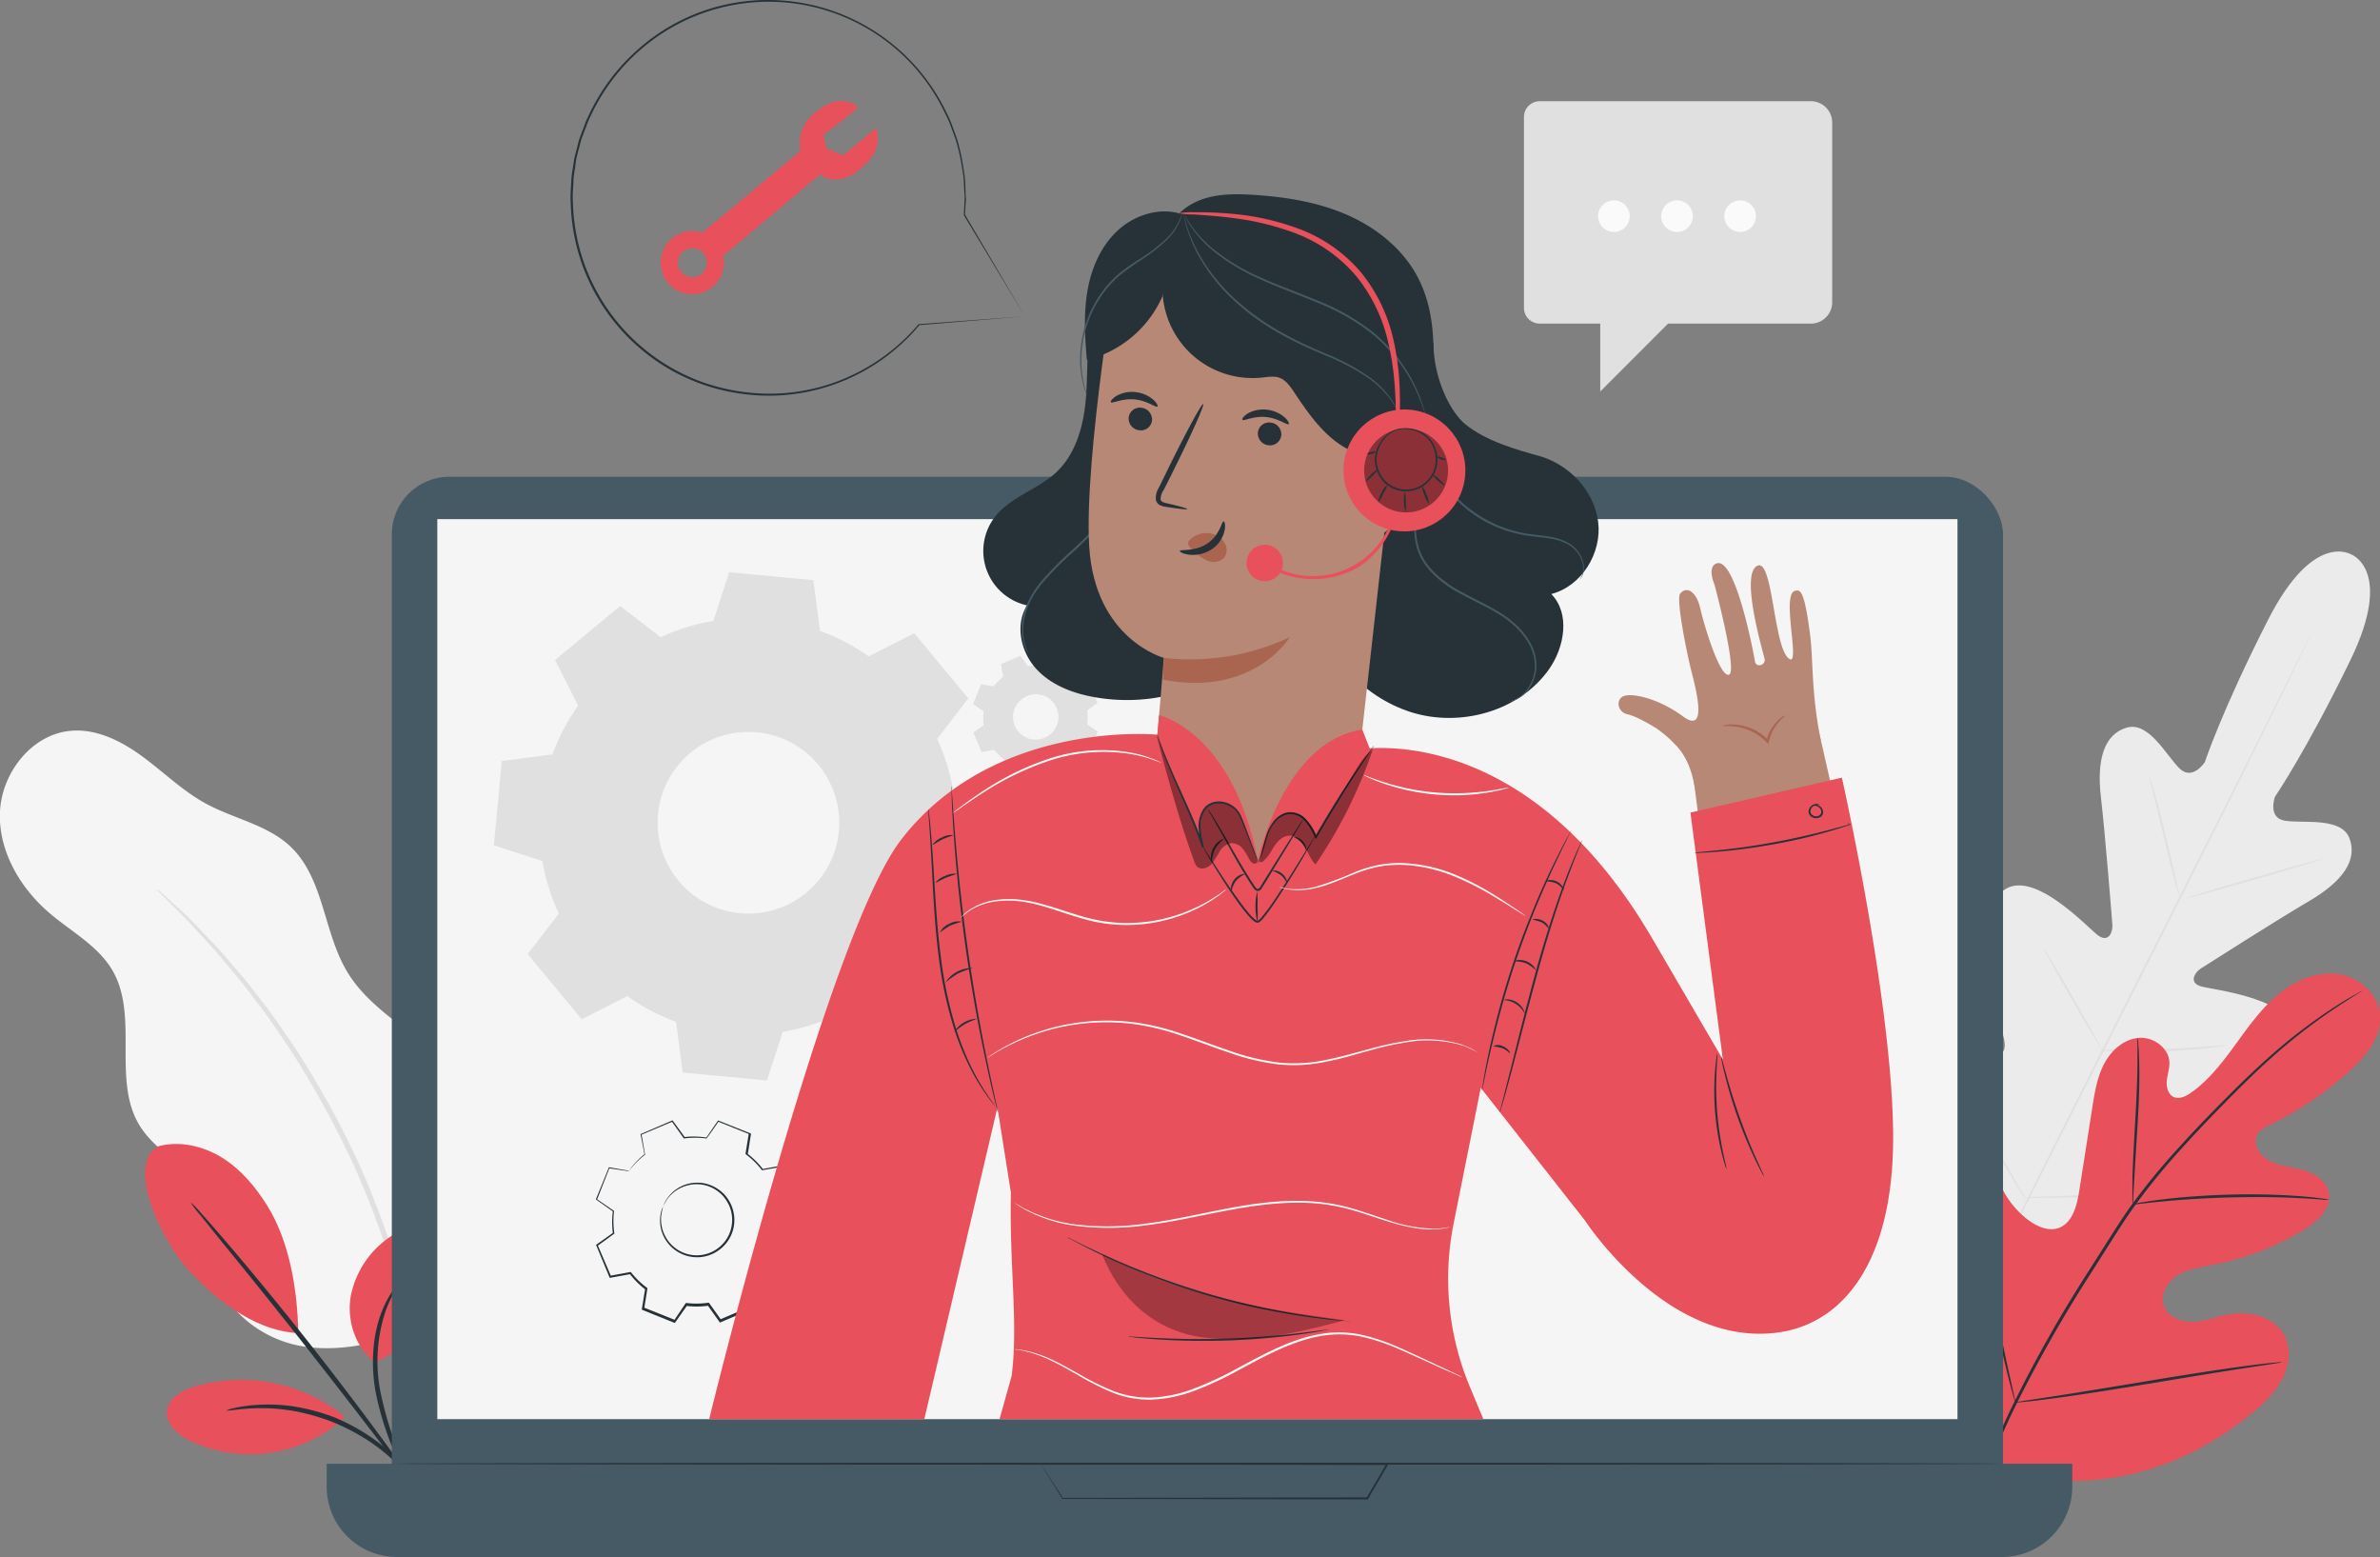 <svg xmlns="http://www.w3.org/2000/svg" viewBox="0 0 602.73 394.18"><rect x="0" y="0" width="602.73" height="394.18" fill="#808080" stroke="none"/><defs><style>.cls-1,.cls-9{fill:#f5f5f5;}.cls-2,.cls-8{fill:#e0e0e0;}.cls-3{fill:#ebebeb;}.cls-4{fill:#fafafa;}.cls-5{fill:#e8505b;}.cls-6{fill:#263238;}.cls-7{fill:#455a64;}.cls-8,.cls-9{fill-rule:evenodd;}.cls-10{fill:none;}.cls-11{fill:#b78876;}.cls-12{fill:#aa6550;}.cls-13{opacity:0.4;}.cls-14{opacity:0.3;}</style></defs><g id="Calque_2" data-name="Calque 2"><g id="Background_Complete" data-name="Background Complete"><path class="cls-1" d="M109.21,335c10.85-7.57,14.5-16.9,15.73-30.07a46.39,46.39,0,0,0-12.84-36.25c-7.71-7.88-18.33-13.06-24.07-22.48-6.12-10-5.91-23.71-14.41-31.82-5.84-5.58-14.39-7.07-21.48-10.93-5.79-3.15-10.56-7.85-15.86-11.77S24.7,184.5,18.13,185C8.21,185.74.5,195.47,0,205.4s5.07,19.43,12.65,25.86c5.49,4.67,12.26,8.24,15.87,14.49,6.76,11.73-.31,28,7,39.46,5.3,8.35,17.32,12.34,19,22.09.62,3.59-.4,7.24-.37,10.88.09,11.37,10.72,20.54,21.91,22.56s22.62-1.5,33.17-5.75"/><path class="cls-2" d="M39.61,225a7.86,7.86,0,0,0,1.19,1.34l3.6,3.61c1.59,1.54,3.5,3.45,5.59,5.81s4.62,4.87,7.09,8l4,4.77c1.37,1.66,2.67,3.5,4.08,5.34,2.88,3.66,5.59,7.82,8.52,12.14a240.52,240.52,0,0,1,16.28,29.8,242,242,0,0,1,11.48,32c1.28,5.07,2.6,9.86,3.41,14.44.44,2.28,1,4.46,1.29,6.6s.63,4.17.93,6.13c.68,3.9.91,7.47,1.26,10.6s.53,5.82.62,8,.24,3.79.32,5.09a9,9,0,0,0,.2,1.78,8.47,8.47,0,0,0,.07-1.78c0-1.31,0-3-.06-5.11s-.09-4.94-.39-8.08-.45-6.73-1.07-10.66q-.4-3-.84-6.18c-.31-2.14-.8-4.35-1.22-6.64-.78-4.62-2.06-9.44-3.31-14.55a232.69,232.69,0,0,0-11.45-32.19A232.3,232.3,0,0,0,74.7,265.25c-3-4.32-5.74-8.49-8.67-12.13-1.44-1.84-2.76-3.67-4.16-5.32s-2.77-3.22-4.06-4.74c-2.53-3.07-5.1-5.58-7.27-7.87s-4.12-4.17-5.77-5.66L41,226.09A9.71,9.71,0,0,0,39.61,225Z"/><path class="cls-3" d="M595.54,140.43s-9.54-6.31-21.17,16.51-16,36-16,36-3.08,4.78-6.36,1.65-7.78-12-13.37-10.39c-5.79,1.65-7.69,8.12-6.59,17.61s2.76,30.38,2.9,32.27-.92,4.59-3.5,2.82S514,218.59,506.6,226.1s0,33.45.76,36.3.2,4.07-1.16,4.78-5.82-5.32-10.23-9.85-10.32-9-14.23-4.3-5.17,24.15,13.35,55.77l9.55,14.09,17.06-.95c36.4-4.25,51.19-17,52.57-22.92s-5.74-8-12-8.77-13.76-.73-14-2.24.39-2.69,3.12-3.8S579.27,273.4,580.8,263s-20.59-12.34-23.56-13.33-1.42-3.49.14-4.49,19.27-12.29,27.51-17.12,12.26-10.25,10.09-15.87c-2.08-5.42-11.87-3.67-16.34-4.41s-2.51-6.07-2.51-6.07S584,190.23,595.2,167.2s.14-26.89.14-26.89"/><path class="cls-2" d="M585.09,160.85s-.06.17-.21.49l-.67,1.43c-.6,1.27-1.48,3.11-2.61,5.46-2.27,4.75-5.6,11.59-9.76,20-8.3,16.87-20,40.09-32.93,65.69s-24.68,48.8-33.06,65.64c-4.18,8.41-7.57,15.22-9.91,19.94-1.17,2.34-2.08,4.17-2.7,5.43l-.72,1.4c-.16.31-.26.47-.26.47l.21-.49c.16-.34.39-.82.67-1.43l2.61-5.47c2.27-4.74,5.61-11.58,9.76-20,8.3-16.88,20-40.1,32.93-65.71s24.68-48.79,33.07-65.62c4.17-8.41,7.56-15.22,9.91-20,1.16-2.34,2.07-4.16,2.7-5.42l.71-1.4A4.85,4.85,0,0,1,585.09,160.85Z"/><path class="cls-2" d="M544.41,196.83a6.81,6.81,0,0,1,.43,1.16c.24.75.57,1.85.95,3.21.78,2.72,1.74,6.5,2.74,10.7s1.83,7.88,2.5,10.75l.78,3.25a5,5,0,0,1,.24,1.21,5.9,5.9,0,0,1-.44-1.15c-.24-.76-.57-1.86-.94-3.22C549.93,220,549,216.22,548,212s-1.89-7.87-2.58-10.73c-.31-1.29-.58-2.37-.79-3.25A5.27,5.27,0,0,1,544.41,196.83Z"/><path class="cls-2" d="M553.61,227.41c0-.14,7.68-2.48,17.23-5.23s17.34-4.86,17.38-4.72-7.67,2.48-17.23,5.23S553.65,227.55,553.61,227.41Z"/><path class="cls-2" d="M531.93,265.83a7,7,0,0,1,1.26-.06l3.41,0c2.88,0,6.86,0,11.26-.18s8.36-.44,11.23-.67l3.41-.27a6.37,6.37,0,0,1,1.26,0,5.93,5.93,0,0,1-1.24.25c-.8.12-1.95.27-3.39.43-2.87.33-6.85.67-11.25.83s-8.4.12-11.29,0c-1.44-.06-2.61-.12-3.41-.18A5.32,5.32,0,0,1,531.93,265.83Z"/><path class="cls-2" d="M517.52,240a5.12,5.12,0,0,1,.66,1l1.65,2.7c1.37,2.28,3.23,5.46,5.26,9s3.84,6.73,5.12,9.06l1.5,2.78a4.63,4.63,0,0,1,.49,1.06,5.36,5.36,0,0,1-.66-1l-1.65-2.69c-1.37-2.29-3.23-5.46-5.26-9s-3.84-6.73-5.13-9.07l-1.5-2.78A4.32,4.32,0,0,1,517.52,240Z"/><path class="cls-2" d="M494.06,271.5a7.94,7.94,0,0,1,.84,1.23c.56.89,1.27,2,2.13,3.44,1.77,2.92,4.19,7,6.83,11.47s5,8.58,6.7,11.55l2,3.53a8.17,8.17,0,0,1,.66,1.33,8.66,8.66,0,0,1-.84-1.23c-.56-.9-1.27-2.06-2.12-3.45-1.78-2.92-4.19-7-6.84-11.46s-5-8.58-6.7-11.55l-2-3.53A8.3,8.3,0,0,1,494.06,271.5Z"/><path class="cls-2" d="M513,303.14a8.15,8.15,0,0,1,1.59-.11l4.33-.15c3.65-.12,8.7-.31,14.27-.67s10.6-.82,14.24-1.18l4.31-.41a9.89,9.89,0,0,1,1.59-.1,8.64,8.64,0,0,1-1.56.3c-1,.16-2.48.36-4.3.59-3.63.45-8.67,1-14.25,1.32s-10.63.5-14.29.53c-1.83,0-3.32,0-4.34,0A8.42,8.42,0,0,1,513,303.14Z"/><path class="cls-2" d="M389.94,25.62H458.6A5.41,5.41,0,0,1,464,31V76.52a5.41,5.41,0,0,1-5.41,5.41H422.44L405.26,99.12V81.93H389.94a4,4,0,0,1-4-4V29.63A4,4,0,0,1,389.94,25.62Z"/><path class="cls-4" d="M412.72,54.73a4,4,0,1,1-4-4A4,4,0,0,1,412.72,54.73Z"/><path class="cls-4" d="M428.7,54.73a4,4,0,1,1-4-4A4,4,0,0,1,428.7,54.73Z"/><path class="cls-4" d="M444.68,54.73a4,4,0,1,1-4-4A4,4,0,0,1,444.68,54.73Z"/></g><g id="Plants"><path class="cls-5" d="M501.51,369.09c-17.17-16.71-17.47-42.56-13-65,.74-3.75,1-7.79,3.31-10.81s6.88-4.6,10-2.46c2.59,1.78,3.28,5.24,4.41,8.19a22.45,22.45,0,0,0,7.46,9.89c2.2,1.63,5.05,2.88,7.63,2,3.55-1.27,4.67-5.7,5.25-9.45q1.65-10.5,3.29-21c.59-3.75,1.2-7.59,2.95-11s4.86-6.25,8.59-6.67,7.81,2.36,8,6.15c.06,1.58-.51,3.12-.66,4.69s.3,3.42,1.71,4.09,3.1-.13,4.4-1.05c4.49-3.16,7.91-7.61,11.16-12.06s6.43-9,10.62-12.59,9.58-6,15-5.47,10.61,4.82,11.11,10.32-3.46,10.37-7.52,14.1A84.85,84.85,0,0,1,575,284.71c-1.32.65-2.75,1.35-3.43,2.66-1.22,2.37.74,5.24,3.08,6.46,2.64,1.39,5.72,1.59,8.59,2.42s5.83,2.62,6.49,5.57c.91,4.08-3,7.58-6.54,9.7A72.64,72.64,0,0,1,560,320.31c-2.93.56-6,1-8.52,2.55s-4.43,4.73-3.52,7.59,4.23,4.27,7.21,4.21,5.82-1.22,8.74-1.81c5.47-1.1,12.07.34,14.65,5.33,1.69,3.28,1.22,7.39-.45,10.71a27.63,27.63,0,0,1-7.2,8.34c-9.84,8.35-21.69,14.43-34.32,16.62s-23.9,1.52-35.08-4.76"/><path class="cls-6" d="M498.49,385.79a166.67,166.67,0,0,1,11.17-29.92,339.14,339.14,0,0,1,19.24-34l5.5-8.66c1.81-2.84,3.61-5.65,5.53-8.29a171.18,171.18,0,0,1,12-14.56c4-4.44,8-8.52,11.75-12.3s7.33-7.22,10.72-10.23a135.33,135.33,0,0,1,17-13c2.12-1.37,3.81-2.38,5-3l1.32-.76a3.31,3.31,0,0,1,.45-.23,2.37,2.37,0,0,1-.42.3l-1.27.81c-1.13.71-2.78,1.75-4.88,3.15a143.22,143.22,0,0,0-16.85,13.13c-3.36,3-6.9,6.49-10.64,10.28s-7.68,7.87-11.69,12.32a170.78,170.78,0,0,0-11.86,14.52c-1.92,2.64-3.7,5.43-5.51,8.27l-5.5,8.66a349,349,0,0,0-19.25,33.91A169.69,169.69,0,0,0,499,385.92"/><path class="cls-6" d="M540.14,304.91a7.08,7.08,0,0,1-.11-1.66c0-1.07,0-2.61,0-4.53.08-3.82.37-9.09.71-14.9s.55-11.08.57-14.89c0-1.91,0-3.45,0-4.52a8.61,8.61,0,0,1,0-1.66,7,7,0,0,1,.22,1.65c.1,1.06.18,2.61.22,4.52.11,3.82,0,9.11-.36,14.93s-.67,10.93-.91,14.89c-.1,1.79-.18,3.3-.25,4.52A8.6,8.6,0,0,1,540.14,304.91Z"/><path class="cls-6" d="M589.83,303.76a10.71,10.71,0,0,1-2-.09c-1.25-.09-3.07-.23-5.32-.33-4.49-.25-10.71-.36-17.58-.19s-13.09.61-17.57,1.05c-2.24.2-4,.42-5.31.56a10.47,10.47,0,0,1-2,.15,9.94,9.94,0,0,1,1.92-.43c1.24-.22,3.05-.51,5.29-.78,4.48-.57,10.71-1.08,17.6-1.26a173,173,0,0,1,17.64.4c2.25.17,4.06.38,5.31.56A10.57,10.57,0,0,1,589.83,303.76Z"/><path class="cls-6" d="M510.39,355.08a2.57,2.57,0,0,1-.23-.64c-.15-.51-.33-1.13-.54-1.88-.46-1.63-1.07-4-1.78-7-1.43-5.9-3.14-14.12-4.91-23.21s-3.41-17.32-4.71-23.25l-1.56-7c-.16-.77-.3-1.4-.41-1.91a2.68,2.68,0,0,1-.1-.68,2.57,2.57,0,0,1,.23.64c.15.51.33,1.13.54,1.88.47,1.63,1.07,4,1.78,7,1.43,5.9,3.14,14.12,4.91,23.22s3.41,17.31,4.71,23.24l1.56,7c.17.77.3,1.4.41,1.91A2.19,2.19,0,0,1,510.39,355.08Z"/><path class="cls-6" d="M577.85,344.87a2.8,2.8,0,0,1-.68.16l-2,.32-7.23,1.1c-6.1.94-14.51,2.33-23.8,3.87s-17.73,2.86-23.85,3.67c-3.06.41-5.54.71-7.26.88l-2,.19a2.23,2.23,0,0,1-.7,0,2.8,2.8,0,0,1,.68-.16l2-.32,7.23-1.1c6.1-.94,14.51-2.33,23.81-3.87s17.72-2.86,23.84-3.67c3.06-.41,5.54-.71,7.26-.88l2-.19A2.67,2.67,0,0,1,577.85,344.87Z"/><path class="cls-5" d="M40.1,290.2c5.41-1.45,11.32-.08,16.09,2.86s8.47,7.35,11.44,12.1c5.74,9.19,7.71,21.5,7.91,32.34-12-.56-22.24-10.07-27.12-15.22-7.72-8.14-16.72-27.53-8.32-32.08"/><path class="cls-5" d="M94.85,344.85c-4.93-3.86-7.1-10.66-6-16.82a23.61,23.61,0,0,1,10.26-15.11c2.4-1.62,5.36-2.9,8.13-2.07a7.6,7.6,0,0,1,4.89,6,15.43,15.43,0,0,1-1,8c-3.08,8.75-7.67,16.65-16.28,20.08"/><path class="cls-6" d="M105.77,379.14a7.8,7.8,0,0,1-1.2-1.94c-.7-1.28-1.67-3.15-2.8-5.51a76.23,76.23,0,0,1-6.66-19.35c-1.43-8-.39-15.46,1.61-20.35a25.18,25.18,0,0,1,2.94-5.5,7.28,7.28,0,0,1,1.5-1.73c.21.13-1.93,2.65-3.63,7.53a40.19,40.19,0,0,0-1.23,19.84,87.84,87.84,0,0,0,6.25,19.2C104.62,376.11,105.93,379.06,105.77,379.14Z"/><path class="cls-6" d="M48.26,304.37a22,22,0,0,1,2.61,2.7c1.62,1.79,3.92,4.42,6.72,7.7,5.62,6.55,13.23,15.74,21.38,26.09s15.3,19.9,20.36,26.9c2.53,3.5,4.54,6.35,5.9,8.35a21.42,21.42,0,0,1,2,3.16,21.64,21.64,0,0,1-2.4-2.89l-6.21-8.11C93.41,361.41,86.16,352,78,341.61S62.38,322,56.93,315.32l-6.42-7.95A22.85,22.85,0,0,1,48.26,304.37Z"/><path class="cls-5" d="M86.73,358.21A41.64,41.64,0,0,0,49.38,351c-3.22,1-6.78,2.93-7.1,6.27s2.81,6,5.82,7.47A35.6,35.6,0,0,0,87.17,359"/><path class="cls-6" d="M57.37,357.09a7.58,7.58,0,0,1,2.09-.63A18.77,18.77,0,0,1,62,356a28.12,28.12,0,0,1,3.38-.34,43.66,43.66,0,0,1,8.83.38,51.51,51.51,0,0,1,10.47,2.79A51.06,51.06,0,0,1,94.19,364a44.11,44.11,0,0,1,6.71,5.76,27.8,27.8,0,0,1,2.23,2.56,17.24,17.24,0,0,1,1.51,2.06,7.23,7.23,0,0,1,1.1,1.89c-.19.13-1.91-2.45-5.45-5.91a48.51,48.51,0,0,0-6.73-5.44A54.41,54.41,0,0,0,84.2,360,53.92,53.92,0,0,0,74,357.15a48.53,48.53,0,0,0-8.63-.64C60.44,356.61,57.41,357.32,57.37,357.09Z"/></g><g id="Speech_Bubble" data-name="Speech Bubble"><path class="cls-5" d="M221.86,32.38l-8.38,7-4.08-1.82-.84-3.46s9-6.64,8.67-7a5.24,5.24,0,0,0-3.09-1.42,8.25,8.25,0,0,0-6.08,1.63l-1.59,1.18a9.72,9.72,0,0,0-3.82,9.43,3,3,0,0,0,.06.31L177.84,58.91a8,8,0,1,0,5.28,5.86l24.59-20.64a5.23,5.23,0,0,0,3.54,1.28,9.16,9.16,0,0,0,6.67-2.7l2.08-2A8.33,8.33,0,0,0,221.86,32.38Zm-48,37.47A3.67,3.67,0,1,1,178.67,68,3.66,3.66,0,0,1,173.82,69.85Z"/><path class="cls-6" d="M259.52,80.08l-26.79,2.24.1,0a49.8,49.8,0,0,1-37.24,17.85,51.73,51.73,0,0,1-17.37-2.75,49.46,49.46,0,0,1-16.44-9.49,50,50,0,0,1-17.25-36.7,19.29,19.29,0,0,1,0-2.74c.05-.91.09-1.83.14-2.75A23,23,0,0,1,145,43l.42-2.75c.19-.91.45-1.81.68-2.71s.42-1.83.74-2.71l1-2.64.49-1.33c.16-.44.4-.86.59-1.28a50.73,50.73,0,0,1,12.75-17.16A49.47,49.47,0,0,1,199.13.22a50.12,50.12,0,0,1,40.58,28.32,25.92,25.92,0,0,1,1.48,3.4c.41,1.15.84,2.27,1.22,3.4a53.63,53.63,0,0,1,1.5,6.72c.15,1.1.36,2.17.46,3.24s.1,2.13.15,3.16c0,.52,0,1,.08,1.54s0,1-.07,1.51c-.05,1-.09,2-.14,2.92l0-.09,15.15,25.74L244.11,54.5l0,0v-.05c0-.95.09-1.92.13-2.91,0-.49.05-1,.06-1.5s-.06-1-.08-1.52c-.06-1-.11-2.08-.17-3.14s-.31-2.13-.46-3.23a52.92,52.92,0,0,0-1.52-6.66c-.38-1.12-.81-2.23-1.22-3.37a25,25,0,0,0-1.48-3.37A49.46,49.46,0,0,0,162,12.76a50.44,50.44,0,0,0-12.61,17c-.19.43-.42.83-.58,1.27l-.48,1.32-1,2.61c-.31.88-.48,1.79-.73,2.68s-.48,1.78-.67,2.68L145.56,43a22.71,22.71,0,0,0-.34,2.72c0,.91-.09,1.82-.13,2.72a17.53,17.53,0,0,0,0,2.71,49.62,49.62,0,0,0,33.31,45.77,51.58,51.58,0,0,0,17.21,2.75,49.45,49.45,0,0,0,15.61-2.8,50.15,50.15,0,0,0,21.42-14.8l0,0h.06Z"/></g><g id="Device"><rect class="cls-7" x="99.23" y="120.7" width="408.03" height="269.83" rx="14.57"/><path class="cls-7" d="M82.74,370.57H524.8a0,0,0,0,1,0,0v5.81a17.8,17.8,0,0,1-17.8,17.8H100.53a17.8,17.8,0,0,1-17.8-17.8v-5.81A0,0,0,0,1,82.74,370.57Z"/><rect class="cls-1" x="110.75" y="131.43" width="384.98" height="227.86"/><path class="cls-6" d="M263.59,370.57h1.72l5,0,18.65-.08,62.37-.13h.46l-.23.4c-.79,1.34-1.63,2.79-2.48,4.24l-2.61,4.48-.08.13h-.15l-77.19-.14H269l0-.06-4.05-6.57-1-1.67c-.23-.37-.33-.55-.33-.55s.14.2.38.58l1.08,1.67,4.13,6.42-.1-.06,77.19-.14-.23.13,2.62-4.49c.85-1.45,1.69-2.89,2.47-4.24l.23.4-62.11-.14-18.75-.07-5.1,0h-1.34Z"/><path class="cls-8" d="M251.63,173.81a13.09,13.09,0,0,1,2.44-2.49l-.58-3.19,4.93-2.11,1.9,2.63a13.22,13.22,0,0,1,3.5,0l1.84-2.66,5,2-.52,3.19a13.2,13.2,0,0,1,2.5,2.45l3.19-.58,2.1,4.93-2.62,1.9a13.15,13.15,0,0,1,0,3.49l2.67,1.85-2,5-3.2-.51a13.45,13.45,0,0,1-2.44,2.5l.58,3.18L266,197.43l-1.9-2.63a12.81,12.81,0,0,1-3.5,0l-1.84,2.67-5-2,.52-3.2a13.2,13.2,0,0,1-2.5-2.45l-3.19.58-2.1-4.93,2.62-1.9a13.15,13.15,0,0,1,0-3.49l-2.67-1.84,2-5,3.2.51Zm5.33,5.55a5.75,5.75,0,1,0,7.49-3.2A5.76,5.76,0,0,0,257,179.36Z"/><path class="cls-9" d="M231.64,277.23a38,38,0,0,1,7.09-7.24L237,260.76l14.29-6.1,5.5,7.61a37.73,37.73,0,0,1,10.13-.11l5.34-7.73,14.42,5.8-1.49,9.26a38.26,38.26,0,0,1,7.23,7.09l9.24-1.68,6.1,14.29-7.61,5.5a38.14,38.14,0,0,1,.11,10.13l7.72,5.34-5.79,14.41L293,323.08a37.72,37.72,0,0,1-7.09,7.24l1.69,9.24-14.29,6.1-5.5-7.61a38.14,38.14,0,0,1-10.13.11l-5.34,7.72-14.41-5.79,1.48-9.27a38,38,0,0,1-7.23-7.09l-9.24,1.69-6.1-14.29,7.61-5.51a38.06,38.06,0,0,1-.11-10.12l-7.72-5.34,5.79-14.42,9.27,1.49Zm15.46,16.06A16.67,16.67,0,1,0,268.78,284,16.67,16.67,0,0,0,247.1,293.29Z"/><path class="cls-10" d="M159.43,296.48a20.7,20.7,0,0,1,3.92-4l-.94-5.11,7.91-3.37,3,4.21a20.65,20.65,0,0,1,5.61-.06l2.95-4.27,8,3.2-.83,5.13a20.7,20.7,0,0,1,4,3.92l5.11-.93,3.37,7.9-4.21,3.05a20.57,20.57,0,0,1,.06,5.6l4.28,2.95-3.21,8-5.13-.82a20.94,20.94,0,0,1-3.92,4l.93,5.11-7.9,3.37-3.05-4.21a21,21,0,0,1-5.6.07l-2.95,4.27-8-3.21.83-5.12a20.75,20.75,0,0,1-4-3.93l-5.11.94-3.37-7.91,4.21-3a20.65,20.65,0,0,1-.06-5.61l-4.28-2.95,3.21-8,5.13.83Zm8.55,8.88a9.22,9.22,0,1,0,12-5.12A9.22,9.22,0,0,0,168,305.36Z"/><path class="cls-6" d="M168,305.36a7,7,0,0,1,1-2,9.19,9.19,0,0,1,5-3.58,9.34,9.34,0,0,1,4.34-.2,9.52,9.52,0,0,1,4.46,2.21,8.83,8.83,0,0,1,1.75,2.08,9,9,0,0,1,1.12,2.62,9.39,9.39,0,0,1-4.18,10.39,9.08,9.08,0,0,1-2.61,1.12,9,9,0,0,1-2.71.29,9.4,9.4,0,0,1-7.75-4.63,9.17,9.17,0,0,1-1.15-6.08,7.05,7.05,0,0,1,.67-2.18,21.68,21.68,0,0,0-.47,2.21,9.11,9.11,0,0,0,1.28,5.85,9,9,0,0,0,7.44,4.34,8.93,8.93,0,0,0,5-1.36,9,9,0,0,0,3.59-4.26,9.13,9.13,0,0,0,.36-5.57,8.48,8.48,0,0,0-1.05-2.47,8.33,8.33,0,0,0-1.64-2,9.09,9.09,0,0,0-4.23-2.15,9,9,0,0,0-4.15.13,9.2,9.2,0,0,0-5,3.34C168.3,304.61,168,305.39,168,305.36Z"/><path class="cls-6" d="M159.43,296.48l-.33,0-1-.13-3.85-.57.1-.05c-.81,2-1.88,4.73-3.16,8l-.05-.16,4.28,2.94.08.05v.09a20.81,20.81,0,0,0,.08,5.56v.1l-.08.07-4.2,3.05.06-.22c1.07,2.48,2.2,5.12,3.39,7.9l-.23-.13,5.11-.94.13,0,.08.11a20.88,20.88,0,0,0,4,3.87l.11.08,0,.14c-.25,1.59-.53,3.34-.82,5.13L163,331l8,3.2-.29.09L173.6,330l.09-.12.15,0a21.06,21.06,0,0,0,5.54-.07l.15,0,.09.12,3,4.21-.31-.08,7.9-3.38-.15.29c-.3-1.62-.62-3.36-.94-5.11l0-.16.13-.1a20.74,20.74,0,0,0,3.87-3.95h0l.1-.13.16,0,5.12.83-.28.16,3.2-8,.1.31-4.27-3-.13-.09,0-.15a21,21,0,0,0-.06-5.54l0-.15.12-.09,4.21-3-.08.3q-1.72-4.05-3.37-7.91l.27.15-5.11.92-.14,0-.09-.12a21,21,0,0,0-3.95-3.88l-.11-.08,0-.14c.28-1.76.56-3.46.83-5.12l.14.23-8-3.22.24-.07c-1,1.5-2,2.91-3,4.26l-.06.1h-.12a21,21,0,0,0-5.55,0l-.11,0-.06-.09-3-4.22.19.05-7.92,3.34.07-.13c.36,2.05.65,3.72.9,5.12v.05l0,0a21.58,21.58,0,0,0-3.07,2.88c-.29.34-.52.6-.68.8l-.22.26a1.31,1.31,0,0,1,.19-.29c.13-.19.34-.47.64-.83a20.42,20.42,0,0,1,3-2.95l0,.08c-.26-1.39-.58-3.07-1-5.11l0-.09.09,0,7.89-3.4.11-.05.08.1,3.06,4.2-.17-.07A21.22,21.22,0,0,1,179,288l-.18.08c.94-1.36,1.91-2.77,2.94-4.28l.1-.13.15.06,8,3.19.16.06,0,.18c-.26,1.66-.53,3.36-.81,5.12l-.09-.22a21.36,21.36,0,0,1,4,4l-.23-.08,5.11-.94.2,0,.07.18,3.38,7.9.08.19-.16.12-4.21,3,.11-.24a21.51,21.51,0,0,1,.06,5.67l-.11-.24c1.41,1,2.84,2,4.27,3l.18.12-.08.19-3.2,8-.08.19-.21,0-5.13-.82.26-.11h0a21.2,21.2,0,0,1-4,4.05l.1-.26c.32,1.76.64,3.5.93,5.11l0,.21-.19.08-7.91,3.37-.19.08-.12-.16-3-4.22.24.11a21.17,21.17,0,0,1-5.67.05l.24-.1-3,4.27-.11.16-.18-.07-8-3.22-.17-.07,0-.18c.29-1.79.57-3.54.83-5.13l.09.22a21.46,21.46,0,0,1-4-4l.21.08-5.11.92-.17,0-.06-.15L151,315.3l-.06-.13.13-.09,4.22-3-.08.16a21.42,21.42,0,0,1,0-5.65l.07.15-4.26-3-.09-.06,0-.1,3.25-8,0-.06h.06l3.8.66,1,.17Z"/><path class="cls-8" d="M139.9,191a52.41,52.41,0,0,1,6.52-12.35l-5.86-11.55,16.49-13.68,10.26,7.9a52.43,52.43,0,0,1,13.35-4.13l4-12.31,21.33,2,1.67,12.84A52.47,52.47,0,0,1,220,166.18l11.54-5.86,13.68,16.49-7.89,10.27a52.21,52.21,0,0,1,4.12,13.34l12.31,4-2,21.33L239,227.44a52.24,52.24,0,0,1-6.53,12.35l5.86,11.55L221.83,265l-10.27-7.89a52.46,52.46,0,0,1-13.34,4.12l-4,12.31-21.33-2-1.68-12.83a52.44,52.44,0,0,1-12.35-6.53l-11.55,5.86-13.68-16.49,7.9-10.26A52.48,52.48,0,0,1,137.38,218l-12.3-4,2-21.33L139.9,191Zm26.74,15.14a23,23,0,1,0,25-20.75A23,23,0,0,0,166.64,206.09Z"/><line class="cls-6" x1="99.23" y1="370.57" x2="507.26" y2="370.57"/><path class="cls-6" d="M507.26,370.57c0,.14-91.35.25-204,.25s-204-.11-204-.25,91.33-.24,204-.24S507.26,370.44,507.26,370.57Z"/></g><g id="Character"><path class="cls-6" d="M287.8,64c-6.29,2.77-9.95,9.55-11.33,16.28S275.55,94,275,100.82s-2.47,14-7.46,18.71c-4.66,4.4-11.52,6.19-15.49,11.22a14.1,14.1,0,0,0,8.05,22.51c-3.14,5-1.57,11.91,2.44,16.2s9.91,6.34,15.72,7.22c10.22,1.56,21.12-.16,29.76-5.85s14.67-15.57,14.65-25.9"/><path class="cls-7" d="M260.55,165.58a8.05,8.05,0,0,1-1.11-2.22,13.35,13.35,0,0,1-.4-6.75,18.51,18.51,0,0,1,1.44-4.49,25.11,25.11,0,0,1,2.89-4.56,83.53,83.53,0,0,1,8.65-8.75,91.26,91.26,0,0,0,8.41-8.9,41.55,41.55,0,0,0,5.38-8.39,29.45,29.45,0,0,0,2.19-6.35c.19-.77.24-1.39.33-1.8a4.4,4.4,0,0,1,.13-.63,2.58,2.58,0,0,1,0,.64c-.06.42-.08,1.05-.24,1.83a27.85,27.85,0,0,1-2.06,6.46,40.68,40.68,0,0,1-5.34,8.52,87.66,87.66,0,0,1-8.43,9,86.91,86.91,0,0,0-8.63,8.68,24.87,24.87,0,0,0-2.88,4.45,18.59,18.59,0,0,0-1.47,4.37,13.71,13.71,0,0,0,.24,6.63A21.59,21.59,0,0,0,260.55,165.58Z"/><path class="cls-6" d="M363,86.59c0,9.24,4.27,17.71,8.1,20.83,5.42,4.4,13.38,6.53,18.63,8,7.64,2.13,14,8.82,15,16.7s-4.19,16.29-11.87,18.27c4.83,4.93,3.39,13.41-.58,19.05-7.54,10.69-22.57,14.8-35,10.84s-22-15-25.74-27.53"/><path class="cls-7" d="M382,177.61a8.07,8.07,0,0,0,2.93-1.29,8.63,8.63,0,0,0,2.47-2.82,10.27,10.27,0,0,0,1.31-4.76,11.6,11.6,0,0,0-1.54-5.76,18.89,18.89,0,0,0-4.49-5.27c-3.79-3.19-8.94-5.18-13.92-8a27.61,27.61,0,0,1-6.61-5.19,16.09,16.09,0,0,1-2.31-3.3,14.34,14.34,0,0,1-1.29-3.63,24.81,24.81,0,0,1-.32-7.08c.16-2.21.44-4.24.64-6.11a27.18,27.18,0,0,0-.14-8.8c-.14-.5-.26-.94-.36-1.34s-.27-.69-.37-1a4.44,4.44,0,0,1-.28-.79,7,7,0,0,1,.38.75c.11.26.28.56.41.94s.25.85.41,1.35a26.59,26.59,0,0,1,.3,8.88c-.18,1.87-.44,3.91-.58,6.1a24.25,24.25,0,0,0,.36,6.95,14.36,14.36,0,0,0,3.51,6.7,27.2,27.2,0,0,0,6.5,5.09c4.93,2.83,10.11,4.85,14,8.12a18.94,18.94,0,0,1,4.56,5.42,12,12,0,0,1,1.53,6,10.46,10.46,0,0,1-1.42,4.88,8.84,8.84,0,0,1-2.59,2.84,7.36,7.36,0,0,1-2.22,1A4.29,4.29,0,0,1,382,177.61Z"/><path class="cls-7" d="M400,146.78a4.92,4.92,0,0,0,.93-2.57,6.16,6.16,0,0,0-.71-3.12A7.81,7.81,0,0,0,397.4,138a13.75,13.75,0,0,0-4.91-1.66c-1.86-.33-3.89-.44-6-.78a32.2,32.2,0,0,1-12.94-5.11A31.7,31.7,0,0,1,364,120.31a32.15,32.15,0,0,1-3.93-10.68,31,31,0,0,1-.41-7.66c.07-.91.16-1.61.24-2.08a5.41,5.41,0,0,1,.14-.71c.06,0-.11,1-.18,2.8a32.9,32.9,0,0,0,4.53,18.1,31.67,31.67,0,0,0,9.44,9.93,32.29,32.29,0,0,0,12.73,5.07c2.1.34,4.13.48,6,.82a14.08,14.08,0,0,1,5,1.77,8,8,0,0,1,2.9,3.3,6.45,6.45,0,0,1,.66,3.25,4.51,4.51,0,0,1-.66,2c-.14.2-.26.33-.34.43S400,146.78,400,146.78Z"/><path class="cls-11" d="M292.29,194.92c1.31-13.81,2.45-28.37,2.45-28.37s-17.5-4.7-18.9-28.27c-1.33-22.47,7.34-73.21,7.34-73.21h0c26.62-7.92,56.26,2,72.5,24.29h0l-12.54,112c-1.45,13-13.79,22.1-27.7,20.43h0C301.39,220.1,291,208.08,292.29,194.92Z"/><path class="cls-6" d="M285.84,105.63a3,3,0,0,0,2.57,3.28,2.85,2.85,0,0,0,3.33-2.38,3,3,0,0,0-2.57-3.28A2.85,2.85,0,0,0,285.84,105.63Z"/><path class="cls-6" d="M281.34,101.82c.33.43,2.75-1,6-.7s5.39,2.16,5.78,1.8c.18-.15-.12-.89-1.07-1.74a8.24,8.24,0,0,0-4.58-1.92,7.93,7.93,0,0,0-4.78,1C281.58,101,281.17,101.63,281.34,101.82Z"/><path class="cls-6" d="M318.56,109.42a3,3,0,0,0,2.57,3.29,2.88,2.88,0,0,0,3.34-2.39A3,3,0,0,0,321.9,107,2.86,2.86,0,0,0,318.56,109.42Z"/><path class="cls-6" d="M314.64,106.27c.33.43,2.75-1,5.95-.69s5.39,2.15,5.77,1.79c.19-.15-.11-.89-1.07-1.74a8.21,8.21,0,0,0-4.57-1.92,8,8,0,0,0-4.79,1C314.88,105.41,314.47,106.08,314.64,106.27Z"/><path class="cls-6" d="M300.68,128.88c0-.18-1.93-.72-5.11-1.45-.81-.17-1.57-.41-1.65-1a4.12,4.12,0,0,1,.78-2.37q1.46-2.85,3-6c4.23-8.53,7.38-15.58,7-15.75s-4.06,6.62-8.29,15.15l-2.93,6a4.73,4.73,0,0,0-.74,3.16A2,2,0,0,0,294,128a5.4,5.4,0,0,0,1.37.33C298.64,128.85,300.65,129.06,300.68,128.88Z"/><path class="cls-12" d="M294.74,166.55a59.23,59.23,0,0,0,31.89-5.23s-9.11,15.2-32.12,10.74Z"/><path class="cls-12" d="M301.27,136.73a5.81,5.81,0,0,1,5.39-1.64,5.32,5.32,0,0,1,3.44,2.31,3.38,3.38,0,0,1-.12,3.85,3.88,3.88,0,0,1-4.3.64,12.11,12.11,0,0,1-3.85-2.84,3.6,3.6,0,0,1-.83-1,1.09,1.09,0,0,1,.13-1.19"/><path class="cls-6" d="M309.88,132c-.51-.08-.86,3.39-4.08,5.57s-6.88,1.43-7,1.91c-.07.21.76.76,2.32.95a8.67,8.67,0,0,0,5.79-1.4,7.56,7.56,0,0,0,3.2-4.69C310.43,132.92,310.12,132,309.88,132Z"/><path class="cls-11" d="M344.64,114.12a13.89,13.89,0,0,1,7.42,1.21,9.71,9.71,0,0,1,5,5.5,10.07,10.07,0,0,1-.67,7.42,17.12,17.12,0,0,1-4.84,5.83,11.56,11.56,0,0,1-4.8,2.54,5.52,5.52,0,0,1-5.09-1.31"/><path class="cls-12" d="M344.53,129.3c-.29.06.64,1.67,3,1.28a4.91,4.91,0,0,0,3-2.17,11.13,11.13,0,0,0,1.64-4,6.5,6.5,0,0,0-.62-4.47,4.35,4.35,0,0,0-3.07-2.25c-2.33-.28-3.21,1.27-2.95,1.34s1.16-.54,2.65,0,2.68,2.57,2.11,5-1.74,4.76-3.15,5.21S344.71,129.11,344.53,129.3Z"/><path class="cls-6" d="M294.4,75a28.44,28.44,0,0,1-19.15,16.13c-.5-5.73-.83-11.53.1-17.21s3.25-11.27,7.39-15.26S293,52.51,298.56,54"/><path class="cls-6" d="M296,64.47a22.82,22.82,0,0,0,23.59,31.12c1.52-.16,3.11-.46,4.54.09s2.53,2,3.44,3.38c3.7,5.53,7.6,11.28,13.43,14.48s14.18,2.88,18.08-2.51c1.89-2.62,2.45-6,2.89-9.15,1.48-10.77,2.08-22.34-3.05-31.92C355.11,62.84,348.4,57.54,341,54.33s-15.53-4.49-23.59-5c-4.69-.29-9.54-.3-13.88,1.48s-8.1,5.72-8.35,10.41"/><path class="cls-7" d="M360.94,104.92a4.51,4.51,0,0,1-.28-.79c-.16-.52-.43-1.29-.79-2.26a41,41,0,0,0-12.61-17.54,56.41,56.41,0,0,0-13.89-7.82c-5.25-2.2-10.38-4-14.86-6.11a51.91,51.91,0,0,1-11.21-6.84A29.42,29.42,0,0,1,301.36,57a17.5,17.5,0,0,1-1.19-2.1,6.11,6.11,0,0,1-.36-.76,4.3,4.3,0,0,1,.44.72c.26.48.69,1.17,1.27,2a30.44,30.44,0,0,0,6,6.39A52.64,52.64,0,0,0,318.7,70c4.47,2.06,9.6,3.86,14.86,6.06a56.09,56.09,0,0,1,14,7.92,40.43,40.43,0,0,1,8.68,9.85,39.07,39.07,0,0,1,3.83,8c.33,1,.57,1.77.7,2.31A5,5,0,0,1,360.94,104.92Z"/><path class="cls-7" d="M353.73,103.65a3.38,3.38,0,0,1-.4-.66,20.66,20.66,0,0,0-1.19-1.84,24.38,24.38,0,0,0-5.76-5.55,56.26,56.26,0,0,0-10.56-5.55c-2.06-.89-4.25-1.81-6.48-2.87s-4.48-2.24-6.72-3.58a59.21,59.21,0,0,1-11.65-9,45.15,45.15,0,0,1-7.27-9.56,37.09,37.09,0,0,1-3.2-7.44c-.26-.92-.45-1.64-.55-2.13a4.39,4.39,0,0,1-.13-.76,7.36,7.36,0,0,1,.23.73c.13.49.35,1.19.63,2.1A39.37,39.37,0,0,0,304,64.88a44.92,44.92,0,0,0,7.29,9.41,59.64,59.64,0,0,0,11.57,8.88c2.23,1.33,4.48,2.51,6.68,3.58s4.39,2,6.46,2.88a55.27,55.27,0,0,1,10.58,5.68A23.55,23.55,0,0,1,352.3,101a17.73,17.73,0,0,1,1.12,1.9A5,5,0,0,1,353.73,103.65Z"/><path class="cls-7" d="M275.33,100.33a2.88,2.88,0,0,1-.23-.54c-.12-.35-.33-.88-.54-1.57a27.55,27.55,0,0,1-1-6,29,29,0,0,1,6-18.94,26.53,26.53,0,0,1,4-4.16A52.21,52.21,0,0,1,287.93,66a45.88,45.88,0,0,0,7.22-5.37,16.13,16.13,0,0,0,3.53-4.86c.58-1.31.72-2.11.77-2.1a2.74,2.74,0,0,1-.09.58,9.92,9.92,0,0,1-.5,1.59,15.37,15.37,0,0,1-3.46,5,44.34,44.34,0,0,1-7.22,5.5c-1.41,1-2.89,2-4.31,3.12a26.28,26.28,0,0,0-3.93,4.08A28.49,28.49,0,0,0,275,83.29a29.24,29.24,0,0,0-1.12,8.88,30.08,30.08,0,0,0,.84,6l.46,1.59A2.37,2.37,0,0,1,275.33,100.33Z"/><path class="cls-5" d="M332.64,146.6a22.31,22.31,0,0,1-14.86-5.45l.64-.71a21.06,21.06,0,0,0,33.69-23.37l.88-.34a22.8,22.8,0,0,1-7.94,26.15A21.79,21.79,0,0,1,332.64,146.6Z"/><path class="cls-5" d="M324.91,142.53a4.61,4.61,0,1,1-4.61-4.61A4.61,4.61,0,0,1,324.91,142.53Z"/><circle class="cls-5" cx="355.68" cy="119.11" r="15.43" transform="translate(194.16 457.64) rotate(-83.01)"/><path class="cls-5" d="M353.18,117a20.44,20.44,0,0,1,.09-3.91l.18-4.57c0-1.78.08-3.81,0-6,0-1.12-.08-2.29-.15-3.5s-.18-2.48-.3-3.79-.35-2.64-.52-4c-.13-.68-.26-1.38-.39-2.08s-.27-1.42-.46-2.13a40.85,40.85,0,0,0-8.08-17A37.6,37.6,0,0,0,328.18,59.1,67.72,67.72,0,0,0,313,55.3c-4.43-.62-8.06-.81-10.56-1a19.51,19.51,0,0,1-3.91-.32,19.83,19.83,0,0,1,3.92-.25,94.65,94.65,0,0,1,10.68.51,64,64,0,0,1,15.51,3.58,38,38,0,0,1,16,11.1A41,41,0,0,1,353,86.59a21.22,21.22,0,0,1,.44,2.19c.13.72.25,1.43.37,2.13.15,1.42.38,2.78.46,4.11s.21,2.62.22,3.85.08,2.42.05,3.55c0,2.27-.13,4.31-.23,6.1s-.29,3.32-.43,4.58A19.47,19.47,0,0,1,353.18,117Z"/><g class="cls-13"><path d="M366.72,119.11a10.62,10.62,0,1,1-10.62-10.62A10.62,10.62,0,0,1,366.72,119.11Z"/></g><path class="cls-6" d="M352.61,109.2a2,2,0,0,1,.47-.24,7.38,7.38,0,0,1,1.47-.44,8.41,8.41,0,0,1,5.51.94,7.41,7.41,0,0,1,2.83,2.72,8.16,8.16,0,0,1,1.14,4.35,8,8,0,0,1-11.37,7.11,7.87,7.87,0,0,1-3.54-3.49,7.88,7.88,0,0,1,.41-8.11,7.65,7.65,0,0,1,4.4-3.42,5,5,0,0,1,1.52-.18,2,2,0,0,1,.53.08,7.4,7.4,0,0,0-2,.28,7.68,7.68,0,0,0-4.16,3.43,8,8,0,0,0-1.19,3.54,7.71,7.71,0,0,0,.9,4.17,7.43,7.43,0,0,0,3.34,3.26,7.47,7.47,0,0,0,10.7-6.68,7.83,7.83,0,0,0-1-4.13,7.07,7.07,0,0,0-2.65-2.62,8.36,8.36,0,0,0-5.31-1.06A16.6,16.6,0,0,0,352.61,109.2Z"/><path class="cls-6" d="M356,129.57a8.44,8.44,0,0,1-.21-5A9,9,0,0,1,356,127,9.2,9.2,0,0,1,356,129.57Z"/><path class="cls-6" d="M361.87,127.51a6,6,0,0,1-1.1-2.15,6.15,6.15,0,0,1-.65-2.33,5.88,5.88,0,0,1,1.11,2.15A6,6,0,0,1,361.87,127.51Z"/><path class="cls-6" d="M365.82,122.89c-.1.1-.82-.41-1.63-1.14s-1.38-1.41-1.29-1.51.82.41,1.62,1.14S365.91,122.79,365.82,122.89Z"/><path class="cls-6" d="M366.1,116.44c-.05.13-.58.06-1.18-.16s-1.06-.5-1-.63.57-.06,1.18.16S366.14,116.31,366.1,116.44Z"/><path class="cls-6" d="M349.07,127.19a5.33,5.33,0,0,1,.8-2.44,5.25,5.25,0,0,1,1.51-2.07,9.46,9.46,0,0,1-1.07,2.3A9.08,9.08,0,0,1,349.07,127.19Z"/><path class="cls-6" d="M345.91,121.78c-.1-.1.5-.85,1.35-1.67s1.6-1.42,1.69-1.32-.51.85-1.35,1.67S346,121.88,345.91,121.78Z"/><path class="cls-6" d="M348.38,114.42c0,.13-.39.36-1,.51s-1.05.17-1.09,0,.4-.37,1-.52S348.35,114.29,348.38,114.42Z"/><path class="cls-11" d="M429.09,198.84c-1-5.65-3.2-8.72-4.85-10.33a28.28,28.28,0,0,0-4.89-4.2c-2.24-1.37-5.29-3.06-7.24-3.49-2.42-.52-3-3.65-1-4.55s8.7.39,15.12,5.11,3.18-7.24,2.07-11.62-3.89-18.08-2.8-19.46c1.59-2,4.1-.64,5.1,3.76s4.94,17.4,7.24,16.76S434.19,148,434.19,148s-2-4.56.59-5.38c4.74-1.49,9.3,22.57,9.67,24.87.26,1.6,2.79,1,2.42-.71s-6.44-22.05-1.63-23.61c3.69-1.19,3.93,19.76,7.54,23.34s-1.82-15.91,1.76-16.91c1.33-.37,2.38-.46,3.87,11.14.8,6.23.28,14.82,2.71,26.71"/><path class="cls-11" d="M417.11,243.56,439,274.93,428.47,194l31.25-12.33S499.16,332.9,446.26,335c0,0-36.6-1-63.92-64.36Z"/><path class="cls-12" d="M452.17,181.11c.05.08-.69.57-1.65,1.65a11.12,11.12,0,0,0-2.56,5l-.12.59-.44-.44a13.41,13.41,0,0,0-8.26-4c-1.85-.2-3,0-3-.11a6.67,6.67,0,0,1,3.06-.36,13,13,0,0,1,7,2.51,12.45,12.45,0,0,1,1.7,1.51l-.56.15a10.42,10.42,0,0,1,2.9-5.2A4.85,4.85,0,0,1,452.17,181.11Z"/><path class="cls-5" d="M401.4,309,375,275.41l-6.87,34.32a71.07,71.07,0,0,0,4.12,41.4l3.41,8.16H253.13l3.06-10.91c1.73-13.36-.58-27.3-.18-46.44l-3.41-21.57-18.52,78.92H179.6s29.91-122.49,48.63-146.73C251.85,182,293.1,186,293.1,186l25.28,39.62,24.69-35.73s42.42-9,75.53,48l17.72,30.37h0l-8.22-62.53,38.35-8.85s13.85,61.43,12.94,94.33c-.82,29.38-13.32,44.79-30.65,46.31C421.5,340,401.4,309,401.4,309Z"/><path class="cls-5" d="M293.1,186l.44-4.94s18.72,4.16,25,36.85c0,0,6.29-30.17,26.46-33.2l3.4,8.69L336,225.67,314.27,232l-21.15-6.36-9.62-19.1Z"/><path class="cls-6" d="M240.93,199a5.17,5.17,0,0,1,.1.84c0,.6.1,1.41.17,2.44.14,2.11.36,5.16.66,8.94.6,7.54,1.64,18,3.27,29.38s3.56,21.72,5.1,29.13c.77,3.71,1.41,6.71,1.87,8.77.22,1,.39,1.8.52,2.38a4.83,4.83,0,0,1,.14.84,4.35,4.35,0,0,1-.24-.81c-.15-.58-.35-1.37-.61-2.36-.52-2.06-1.21-5-2-8.74-1.63-7.4-3.61-17.69-5.25-29.14s-2.61-21.87-3.13-29.43c-.26-3.78-.42-6.84-.5-8.95,0-1-.06-1.84-.08-2.44A4.56,4.56,0,0,1,240.93,199Z"/><path class="cls-6" d="M347.94,188.77a2.59,2.59,0,0,1-.27.47l-.84,1.3-3.12,4.76c-2.62,4-6.16,9.65-9.83,16l-.43.73-.23.41L333,212a14.55,14.55,0,0,0-2.69-4.33,4.87,4.87,0,0,0-4.16-1.56,5.7,5.7,0,0,0-3.44,2.26,10.42,10.42,0,0,0-1.72,3.29c-.71,2.2-1.12,4.05-1.64,5.25a12.6,12.6,0,0,1-.65,1.35,3.82,3.82,0,0,1-.3.43s.34-.64.77-1.85.82-3,1.49-5.28a10.6,10.6,0,0,1,1.73-3.44,6,6,0,0,1,3.68-2.45,5.31,5.31,0,0,1,4.58,1.66,14.77,14.77,0,0,1,2.8,4.46l-.44,0,.43-.73c3.68-6.36,7.27-12,10-15.94,1.34-2,2.46-3.59,3.25-4.68l.92-1.25C347.8,188.9,347.92,188.76,347.94,188.77Z"/><path class="cls-6" d="M330.11,207.28a2.35,2.35,0,0,1-.2.42l-.66,1.16c-.64,1.06-1.49,2.49-2.52,4.22s-2.36,3.89-3.78,6.21L320.71,223c-.4.63-.8,1.28-1.21,1.94a1.78,1.78,0,0,1-.47.48.91.91,0,0,1-.77.1,1.92,1.92,0,0,1-.95-.91c-3.52-5.28-6.13-10.39-8.18-14-1-1.8-1.85-3.26-2.43-4.26a13.45,13.45,0,0,1-.88-1.57,2.1,2.1,0,0,1,.29.37c.18.25.44.61.75,1.1.64,1,1.52,2.4,2.57,4.19,2.13,3.55,4.8,8.63,8.29,13.88.22.34.42.63.69.71s.48-.1.69-.39l1.19-1.92c.79-1.26,1.55-2.48,2.27-3.65,1.45-2.3,2.76-4.38,3.87-6.16l2.65-4.13c.3-.44.54-.81.74-1.11S330.09,207.27,330.11,207.28Z"/><path class="cls-6" d="M397.92,210.18a3.19,3.19,0,0,1-.28.65l-.9,1.83c-.8,1.58-1.92,3.88-3.26,6.75s-2.87,6.3-4.47,10.16-3.22,8.16-4.8,12.72-2.9,9-4,13-2,7.68-2.73,10.76-1.24,5.59-1.58,7.32c-.17.83-.31,1.49-.42,2a6.37,6.37,0,0,1-.17.69,3.75,3.75,0,0,1,.07-.71c.09-.51.19-1.18.33-2,.28-1.75.76-4.27,1.42-7.36s1.55-6.77,2.64-10.82,2.45-8.44,4-13,3.25-8.86,4.85-12.73,3.18-7.3,4.57-10.15,2.56-5.13,3.41-6.68l1-1.78A4.31,4.31,0,0,1,397.92,210.18Z"/><path class="cls-6" d="M341.9,334.45a7.36,7.36,0,0,1-.77,0l-2.18-.17c-.95-.08-2.11-.18-3.46-.35s-2.87-.32-4.56-.58c-3.37-.46-7.37-1.16-11.78-2.07s-9.22-2.13-14.21-3.6-9.66-3.13-13.87-4.75-7.93-3.25-11-4.71c-1.55-.7-2.92-1.4-4.13-2s-2.25-1.14-3.08-1.6l-1.93-1a4.21,4.21,0,0,1-.65-.39,4.77,4.77,0,0,1,.7.3l2,1c.85.43,1.89.95,3.12,1.52s2.6,1.26,4.16,1.93c3.09,1.42,6.83,3,11,4.6s8.88,3.21,13.85,4.7,9.77,2.66,14.16,3.63,8.38,1.67,11.74,2.17c1.68.29,3.21.47,4.55.65s2.49.33,3.44.44l2.17.26A4.32,4.32,0,0,1,341.9,334.45Z"/><path class="cls-6" d="M336.48,336.59a2,2,0,0,1-.5.13l-1.46.28c-1.27.23-3.12.52-5.41.84a181.84,181.84,0,0,1-36,1.25c-2.31-.16-4.17-.32-5.46-.46l-1.47-.18a2.13,2.13,0,0,1-.51-.09,1.89,1.89,0,0,1,.52,0l1.48.08c1.29.09,3.15.2,5.45.31,4.61.22,11,.37,18,.13s13.38-.84,18-1.38c2.29-.27,4.14-.51,5.42-.68l1.47-.19A1.71,1.71,0,0,1,336.48,336.59Z"/><path class="cls-6" d="M379.83,281.59a3.57,3.57,0,0,1,.14-.72l.51-2,1.9-7.49c1.61-6.32,3.74-15.07,6.36-24.67,1.32-4.8,2.68-9.35,4-13.46s2.61-7.77,3.79-10.81c.56-1.54,1.13-2.89,1.62-4.1s.93-2.22,1.31-3.05l.87-1.91a5.17,5.17,0,0,1,.33-.66,3.78,3.78,0,0,1-.24.7c-.2.49-.46,1.13-.78,1.94s-.78,1.88-1.23,3.09-1,2.57-1.56,4.11c-1.13,3.05-2.37,6.73-3.68,10.83s-2.62,8.66-3.94,13.45c-2.62,9.59-4.81,18.33-6.5,24.63-.85,3.15-1.54,5.7-2.06,7.45-.24.83-.44,1.5-.59,2A4.23,4.23,0,0,1,379.83,281.59Z"/><path class="cls-6" d="M252,280a6,6,0,0,1-.52-.6c-.32-.42-.83-1-1.4-1.81a54.2,54.2,0,0,1-4.37-7.18,69.57,69.57,0,0,1-4.58-11.6,101.11,101.11,0,0,1-3.19-14.93c-1.46-10.74-1.69-20.56-2.14-27.62-.19-3.54-.38-6.4-.53-8.38-.07-1-.12-1.71-.16-2.27a4,4,0,0,1,0-.8,4.22,4.22,0,0,1,.12.79c.07.52.17,1.28.26,2.27.21,2,.45,4.83.69,8.36.53,7.07.83,16.88,2.28,27.58a104.41,104.41,0,0,0,3.14,14.87A71.24,71.24,0,0,0,246,270.2a58.81,58.81,0,0,0,4.21,7.23c.54.83,1,1.42,1.32,1.86A5.27,5.27,0,0,1,252,280Z"/><path class="cls-6" d="M247.32,257.93c0,.15-1.42.46-3,1.38s-2.53,2-2.64,1.9a7,7,0,0,1,5.6-3.28Z"/><path class="cls-6" d="M246.39,245.09a25.41,25.41,0,0,0-3.74,1.34,25.13,25.13,0,0,0-3.22,2.32,7.88,7.88,0,0,1,7-3.66Z"/><path class="cls-6" d="M243.58,233.35a26.12,26.12,0,0,0-3,1A28.48,28.48,0,0,0,238,236.1a4.59,4.59,0,0,1,2.37-2.2A4.52,4.52,0,0,1,243.58,233.35Z"/><path class="cls-6" d="M242.21,221.23c0,.15-1.25.39-2.69,1s-2.51,1.36-2.6,1.25a5.12,5.12,0,0,1,2.4-1.71A5.06,5.06,0,0,1,242.21,221.23Z"/><path class="cls-6" d="M241.42,211.43c0,.15-1.27.38-2.7,1.06s-2.44,1.51-2.54,1.4a4.94,4.94,0,0,1,2.33-1.85A4.81,4.81,0,0,1,241.42,211.43Z"/><path class="cls-6" d="M382.4,266.61c-.12.09-.77-.79-2-1.26a14.15,14.15,0,0,0-2.28-.47,2.67,2.67,0,0,1,2.47,0C382,265.44,382.52,266.57,382.4,266.61Z"/><path class="cls-6" d="M386.12,256.6a6.43,6.43,0,0,0-5.31-3.43c0-.06.37-.19,1-.17a4.88,4.88,0,0,1,4,2.61C386.14,256.18,386.17,256.58,386.12,256.6Z"/><path class="cls-6" d="M388.91,245.6a9.64,9.64,0,0,0-2.53-1.77,10.1,10.1,0,0,0-3.05-.45s.32-.23.91-.31a4.67,4.67,0,0,1,2.32.3,4.79,4.79,0,0,1,1.9,1.37C388.84,245.21,389,245.57,388.91,245.6Z"/><path class="cls-6" d="M392.19,235c-.13.07-.65-.91-1.8-1.51a10.69,10.69,0,0,0-2.26-.64c0-.06.26-.18.72-.21a3.57,3.57,0,0,1,1.77.42A3.44,3.44,0,0,1,392,234.3C392.2,234.7,392.25,235,392.19,235Z"/><path class="cls-6" d="M396,225.31c-.13.07-.67-1.12-2-1.72a7.1,7.1,0,0,0-2.63-.44c0-.05.27-.24.8-.32a3.5,3.5,0,0,1,2,.31,3.54,3.54,0,0,1,1.56,1.35C396.05,225,396.09,225.29,396,225.31Z"/><path class="cls-6" d="M333.17,211.43a1.72,1.72,0,0,1-.21.46l-.71,1.28c-.62,1.11-1.53,2.69-2.69,4.64s-2.56,4.25-4.17,6.78c-.8,1.26-1.66,2.58-2.57,3.93a45.57,45.57,0,0,1-3,4.07,4.17,4.17,0,0,1-1,.92.69.69,0,0,1-.44.09,1.31,1.31,0,0,1-.38-.12,3.56,3.56,0,0,1-.57-.39,14.22,14.22,0,0,1-1.75-1.82c-1.05-1.27-2-2.55-2.84-3.77-1.72-2.46-3.18-4.73-4.38-6.64s-2.15-3.49-2.79-4.59c-.29-.51-.53-.93-.73-1.26a3.16,3.16,0,0,1-.22-.47,2.55,2.55,0,0,1,.31.41l.8,1.22c.73,1.12,1.72,2.64,2.92,4.5s2.73,4.13,4.47,6.56c.87,1.22,1.79,2.48,2.83,3.72a14.06,14.06,0,0,0,1.69,1.76c.3.24.68.5.86.35a3.77,3.77,0,0,0,.87-.8,44,44,0,0,0,3-4c.92-1.34,1.78-2.65,2.59-3.91,1.62-2.51,3.05-4.79,4.25-6.72l2.83-4.55.78-1.23A1.92,1.92,0,0,1,333.17,211.43Z"/><path class="cls-6" d="M311.87,225.66c-.06,0-.18-.34-.14-.92a4,4,0,0,1,.85-2.06,3.89,3.89,0,0,1,1.81-1.3c.55-.17.91-.14.92-.08A7.21,7.21,0,0,0,313,223,7,7,0,0,0,311.87,225.66Z"/><path class="cls-6" d="M318.44,233.54a17.1,17.1,0,0,1-.06-7.88,27.22,27.22,0,0,1,.07,3.94A27.7,27.7,0,0,1,318.44,233.54Z"/><path class="cls-6" d="M325.9,223.5c-.14,0-.45-1.07-1.49-1.92a9.75,9.75,0,0,0-2.15-1.12c0-.06.3-.13.77-.05a3.6,3.6,0,0,1,1.69.79,3.67,3.67,0,0,1,1.09,1.53C326,223.18,326,223.48,325.9,223.5Z"/><path class="cls-6" d="M330.77,215.35a5.65,5.65,0,0,0-3.21-3.44c0-.06.31-.09.77.05a3.58,3.58,0,0,1,1.57,1,3.64,3.64,0,0,1,.88,1.64C330.88,215,330.83,215.34,330.77,215.35Z"/><path class="cls-6" d="M306.9,218.2c-.06,0-.22-.38-.24-1a5.23,5.23,0,0,1,2.36-4.44c.57-.35,1-.43,1-.38a9.34,9.34,0,0,0-2.31,2.53A9,9,0,0,0,306.9,218.2Z"/><g class="cls-13"><path d="M292.85,186c2.14,8.22,5.72,21.61,9.59,32.08a3.41,3.41,0,0,0,.74,1.33c1,.93,2.67.36,3.6-.63a24.79,24.79,0,0,0,2.11-3.22,4.15,4.15,0,0,1,3.06-2.1,3.65,3.65,0,0,1,2.73,1.36,14.92,14.92,0,0,1,1.66,2.67c.28.49.63,1,1.19,1.13a.71.71,0,0,0,.84-1l-3.43-8.88s-1.57-6.51-7-5.5c-6.09,1.13-3.33,11.13-3.33,11.13S292.76,185.62,292.85,186Z"/></g><path class="cls-6" d="M318.54,218a2.6,2.6,0,0,1-.3-.58c-.17-.39-.42-1-.73-1.71L315,209.29c-.27-.67-.56-1.37-.88-2.09a6.72,6.72,0,0,0-1.24-2,6,6,0,0,0-4.75-1.77,4.68,4.68,0,0,0-2.49,1.12,6.23,6.23,0,0,0-1.35,2.59,7.33,7.33,0,0,0-.21,3,23.83,23.83,0,0,0,.56,3.18c.1.39.19.78.28,1.14l-.47.15c-1.4-4-3-7.77-4.49-11.14s-2.82-6.41-3.88-9-1.84-4.68-2.31-6.16c-.25-.73-.41-1.31-.52-1.71a5.18,5.18,0,0,1-.14-.6,2.38,2.38,0,0,1,.24.57c.14.39.32,1,.6,1.68.52,1.45,1.34,3.54,2.44,6.09s2.48,5.55,4,8.92,3.12,7.11,4.54,11.16l-.48.15c-.09-.37-.18-.76-.28-1.15a24.31,24.31,0,0,1-.57-3.25,7.87,7.87,0,0,1,.23-3.24,6.72,6.72,0,0,1,1.49-2.78,5,5,0,0,1,2.78-1.23,6.33,6.33,0,0,1,5.08,1.94,6.73,6.73,0,0,1,1.3,2.15c.32.73.59,1.44.85,2.11l2.38,6.43c.27.72.48,1.3.64,1.74A4.66,4.66,0,0,1,318.54,218Z"/><g class="cls-13"><path d="M319,217.71c-.21.14,0,.51.19.56a.87.87,0,0,0,.69-.24c1.27-1,2-2.51,2.88-3.85s2.21-2.62,3.82-2.62,3.08,1.42,3.93,2.91,1.42,3.17,2.64,4.38a120.32,120.32,0,0,0,14.51-29.1c-2,1.4-3.33,3.56-4.59,5.65q-4.86,8.13-9.74,16.25a12.47,12.47,0,0,0-2.74-4.33,5.36,5.36,0,0,0-4.72-1.52c-1.9.45-3.21,2.16-4.14,3.88a23.26,23.26,0,0,0-2.6,8.09"/></g><path class="cls-6" d="M446.73,297.82a5.91,5.91,0,0,1-.65-1.09c-.39-.72-.93-1.78-1.56-3.09a114.13,114.13,0,0,1-4.39-10.55,112.56,112.56,0,0,1-3.3-10.93c-.35-1.42-.61-2.57-.76-3.38a5.27,5.27,0,0,1-.19-1.25,7,7,0,0,1,.38,1.21c.24.88.54,2,.91,3.33.77,2.81,1.93,6.67,3.43,10.86s3,7.9,4.24,10.56l1.41,3.15A6.17,6.17,0,0,1,446.73,297.82Z"/><path class="cls-6" d="M437.22,295.94a5.75,5.75,0,0,1-.4-1.09c-.23-.72-.52-1.76-.84-3.06a66.53,66.53,0,0,1-1.64-20.8c.11-1.33.23-2.41.35-3.15a5.42,5.42,0,0,1,.22-1.14,4.9,4.9,0,0,1,0,1.16c-.06.74-.13,1.82-.19,3.15a83,83,0,0,0,.14,10.41,84.19,84.19,0,0,0,1.49,10.29c.27,1.31.51,2.36.68,3.09A5.65,5.65,0,0,1,437.22,295.94Z"/><path class="cls-6" d="M467.78,208.4a3.57,3.57,0,0,1,.76.29l.15.07-.16.06a135.08,135.08,0,0,1-19.08,4.88c-5.58,1-10.69,1.62-14.4,1.92-1.85.15-3.35.24-4.39.28a9.52,9.52,0,0,1-1.61,0,11.47,11.47,0,0,1,1.6-.2l4.37-.43c3.69-.38,8.77-1,14.34-2.06,9.27-1.68,16.9-3.94,19.13-4.52v.12A3.57,3.57,0,0,1,467.78,208.4Z"/><path class="cls-6" d="M459.16,204.06s.1-.16.41-.25a1.58,1.58,0,0,1,1.28.29,1.83,1.83,0,0,1,.83,1.78,1.49,1.49,0,0,1-.74,1,2,2,0,0,1-1.27.24,2.09,2.09,0,0,1-1.18-.55,1.58,1.58,0,0,1-.47-1.15,2,2,0,0,1,1.06-1.64,1.87,1.87,0,0,1,1.3-.21c.3.08.43.22.41.24a2.05,2.05,0,0,0-1.52.27,1.68,1.68,0,0,0-.8,1.34,1.32,1.32,0,0,0,1.26,1.21,1.28,1.28,0,0,0,1.5-.85,1.49,1.49,0,0,0-.59-1.4,1.51,1.51,0,0,0-1-.38C459.33,204,459.19,204.11,459.16,204.06Z"/><path class="cls-4" d="M310.56,225.17a3.69,3.69,0,0,1-.54.48c-.38.28-.9.76-1.65,1.26a37.29,37.29,0,0,1-6.66,3.79,40.55,40.55,0,0,1-10.91,3.1,39.73,39.73,0,0,1-13.88-.52c-4.83-1.1-9.2-2.88-13.3-4a35.67,35.67,0,0,0-5.9-1.16,23.77,23.77,0,0,0-5.22.05,16.07,16.07,0,0,0-7.08,2.49,23.89,23.89,0,0,0-2.16,1.75,9.51,9.51,0,0,1,2.05-1.91,15.8,15.8,0,0,1,7.14-2.68,24.4,24.4,0,0,1,5.31-.11,35.14,35.14,0,0,1,6,1.13c4.14,1.08,8.51,2.85,13.29,3.93a41.81,41.81,0,0,0,7.07.89,43.44,43.44,0,0,0,6.64-.33,41.29,41.29,0,0,0,10.83-3,40.58,40.58,0,0,0,6.69-3.63c.76-.47,1.3-.92,1.7-1.18A3,3,0,0,1,310.56,225.17Z"/><path class="cls-4" d="M374.11,266.35a1.35,1.35,0,0,1-.31-.14l-.86-.45c-.38-.19-.87-.39-1.44-.65s-1.26-.49-2-.69a31.63,31.63,0,0,0-13.63-.49,78.45,78.45,0,0,0-9.26,2.1c-3.3.9-6.82,2-10.61,2.72a39.17,39.17,0,0,1-12.08.74,57.66,57.66,0,0,1-12.66-3c-4.22-1.42-8.26-3-12.23-4.33a62.91,62.91,0,0,0-11.68-2.87,54.92,54.92,0,0,0-20.24,1.1,60.08,60.08,0,0,0-7.45,2.41c-1.06.46-2.05.87-2.94,1.3s-1.71.82-2.42,1.22l-1.88,1.05-1.35.84-.84.5c-.18.12-.28.17-.29.16l.27-.2.8-.55c.36-.23.8-.54,1.33-.87l1.87-1.1c.7-.41,1.53-.8,2.4-1.26s1.89-.87,2.94-1.35a60,60,0,0,1,7.48-2.49,54.58,54.58,0,0,1,20.38-1.21,61.62,61.62,0,0,1,11.77,2.86c4,1.32,8,2.9,12.24,4.32a58.41,58.41,0,0,0,12.55,3,38.67,38.67,0,0,0,11.94-.71c3.77-.75,7.28-1.78,10.59-2.66a75.93,75.93,0,0,1,9.32-2.06,31.16,31.16,0,0,1,13.73.66c.79.22,1.46.52,2,.74s1.06.48,1.44.69l.84.5A1.53,1.53,0,0,1,374.11,266.35Z"/><path class="cls-4" d="M323.72,224.46a21.76,21.76,0,0,0,2.55.56,18.63,18.63,0,0,0,7.06-.56,86.59,86.59,0,0,0,9.93-3.72,33.34,33.34,0,0,1,6.05-1.8,28.69,28.69,0,0,1,6.78-.39,39.2,39.2,0,0,1,12.69,3,67.88,67.88,0,0,1,9.46,4.91c2.59,1.58,4.62,3,6,3.91l1.6,1.12a4.72,4.72,0,0,1,.54.41,2.94,2.94,0,0,1-.6-.33l-1.65-1c-1.43-.9-3.49-2.23-6.09-3.77A71.38,71.38,0,0,0,368.6,222a39.31,39.31,0,0,0-12.54-3,29.28,29.28,0,0,0-6.66.37,33.17,33.17,0,0,0-6,1.76c-3.72,1.44-7,3-10,3.63a17.79,17.79,0,0,1-7.16.41A8.85,8.85,0,0,1,323.72,224.46Z"/><path class="cls-4" d="M382.16,199.38a9.07,9.07,0,0,1-1.42.43c-.46.13-1,.27-1.69.4s-1.42.31-2.27.43a52.1,52.1,0,0,1-6,.65A54.59,54.59,0,0,1,356.16,200a52.48,52.48,0,0,1-5.78-1.64c-.81-.26-1.53-.56-2.16-.81s-1.17-.48-1.6-.68a8.11,8.11,0,0,1-1.33-.67,9.64,9.64,0,0,1,1.4.49c.44.18,1,.39,1.63.6s1.35.5,2.17.74c1.62.52,3.58,1.05,5.77,1.53a58.34,58.34,0,0,0,14.52,1.23c2.25-.1,4.26-.29,6-.53.84-.1,1.6-.25,2.26-.36s1.24-.22,1.71-.32A7.26,7.26,0,0,1,382.16,199.38Z"/><path class="cls-4" d="M241.33,205.8a3,3,0,0,1,.44-.38c.3-.24.73-.59,1.31-1,1.15-.88,2.84-2.12,5-3.56a69.8,69.8,0,0,1,18.1-8.94,42.63,42.63,0,0,1,20.07-1.4,31.57,31.57,0,0,1,5.9,1.69c.68.25,1.18.52,1.53.67a2.7,2.7,0,0,1,.51.27s-.75-.27-2.11-.76a34.34,34.34,0,0,0-5.89-1.52,43.74,43.74,0,0,0-19.86,1.52,74,74,0,0,0-18.06,8.76c-2.16,1.4-3.88,2.6-5.06,3.43l-1.37.95C241.52,205.71,241.35,205.82,241.33,205.8Z"/><path class="cls-4" d="M367.2,310.67a1.08,1.08,0,0,1-.28.08l-.84.18a9.68,9.68,0,0,1-1.38.21l-.89.1-1,0c-2.87.13-7-.62-11.88-2.18-2.44-.76-5.08-1.69-7.95-2.55a48.73,48.73,0,0,0-9.35-1.81c-6.7-.64-14.12.17-21.77,1.56S297,309.4,290.23,310.2a67.85,67.85,0,0,1-17.93.12,37.17,37.17,0,0,1-11.56-3.5c-.64-.33-1.21-.62-1.69-.88l-1.17-.75-.72-.47-.23-.17a.93.93,0,0,1,.26.13l.74.42,1.19.71,1.7.84A38.58,38.58,0,0,0,272.35,310a68.79,68.79,0,0,0,17.83-.22c6.69-.83,13.91-2.57,21.59-4s15.13-2.2,21.9-1.52a48.5,48.5,0,0,1,9.42,1.87c2.88.87,5.51,1.82,7.94,2.6a37.75,37.75,0,0,0,11.77,2.33h1l.88-.08a9.08,9.08,0,0,0,1.37-.16l.85-.13Z"/><g class="cls-14"><path d="M279.09,317.56c4.54,11.31,13.31,19.34,25.37,21s24.28-1.1,36-4.3c-21.38-3-40.28-5.95-61.41-16.7"/></g><path class="cls-4" d="M370.26,348.66a1.18,1.18,0,0,1-.3-.11l-.84-.36-3.24-1.43c-2.81-1.24-6.84-3.14-11.87-5.32a52.8,52.8,0,0,0-8.47-2.87,27.17,27.17,0,0,0-10.16-.47,35.54,35.54,0,0,0-5.4,1.23,55.38,55.38,0,0,0-5.42,2.05c-3.61,1.57-7.2,3.53-10.89,5.51a86.74,86.74,0,0,1-11.12,5.18,34.67,34.67,0,0,1-11.19,2.28,25.41,25.41,0,0,1-10.14-2,67.94,67.94,0,0,1-8-4.08c-2.39-1.36-4.54-2.61-6.5-3.56a35.74,35.74,0,0,0-5.16-2.1,17.86,17.86,0,0,0-2-.53,11.15,11.15,0,0,0-1.47-.28l-.9-.15a1.24,1.24,0,0,1-.31-.06,1,1,0,0,1,.31,0l.92.1a10.63,10.63,0,0,1,1.48.24,15.86,15.86,0,0,1,2,.49,32.86,32.86,0,0,1,5.22,2c2,.93,4.15,2.16,6.55,3.5a68.67,68.67,0,0,0,8,4,25,25,0,0,0,10,1.91,34.18,34.18,0,0,0,11-2.28,87.59,87.59,0,0,0,11.05-5.15c3.7-2,7.3-3.95,10.94-5.53a54.42,54.42,0,0,1,5.47-2.06,37.62,37.62,0,0,1,5.47-1.22,27.54,27.54,0,0,1,10.32.52,52,52,0,0,1,8.52,2.95c5,2.23,9,4.17,11.81,5.46l3.2,1.52.82.41A1.35,1.35,0,0,1,370.26,348.66Z"/></g></g></svg>